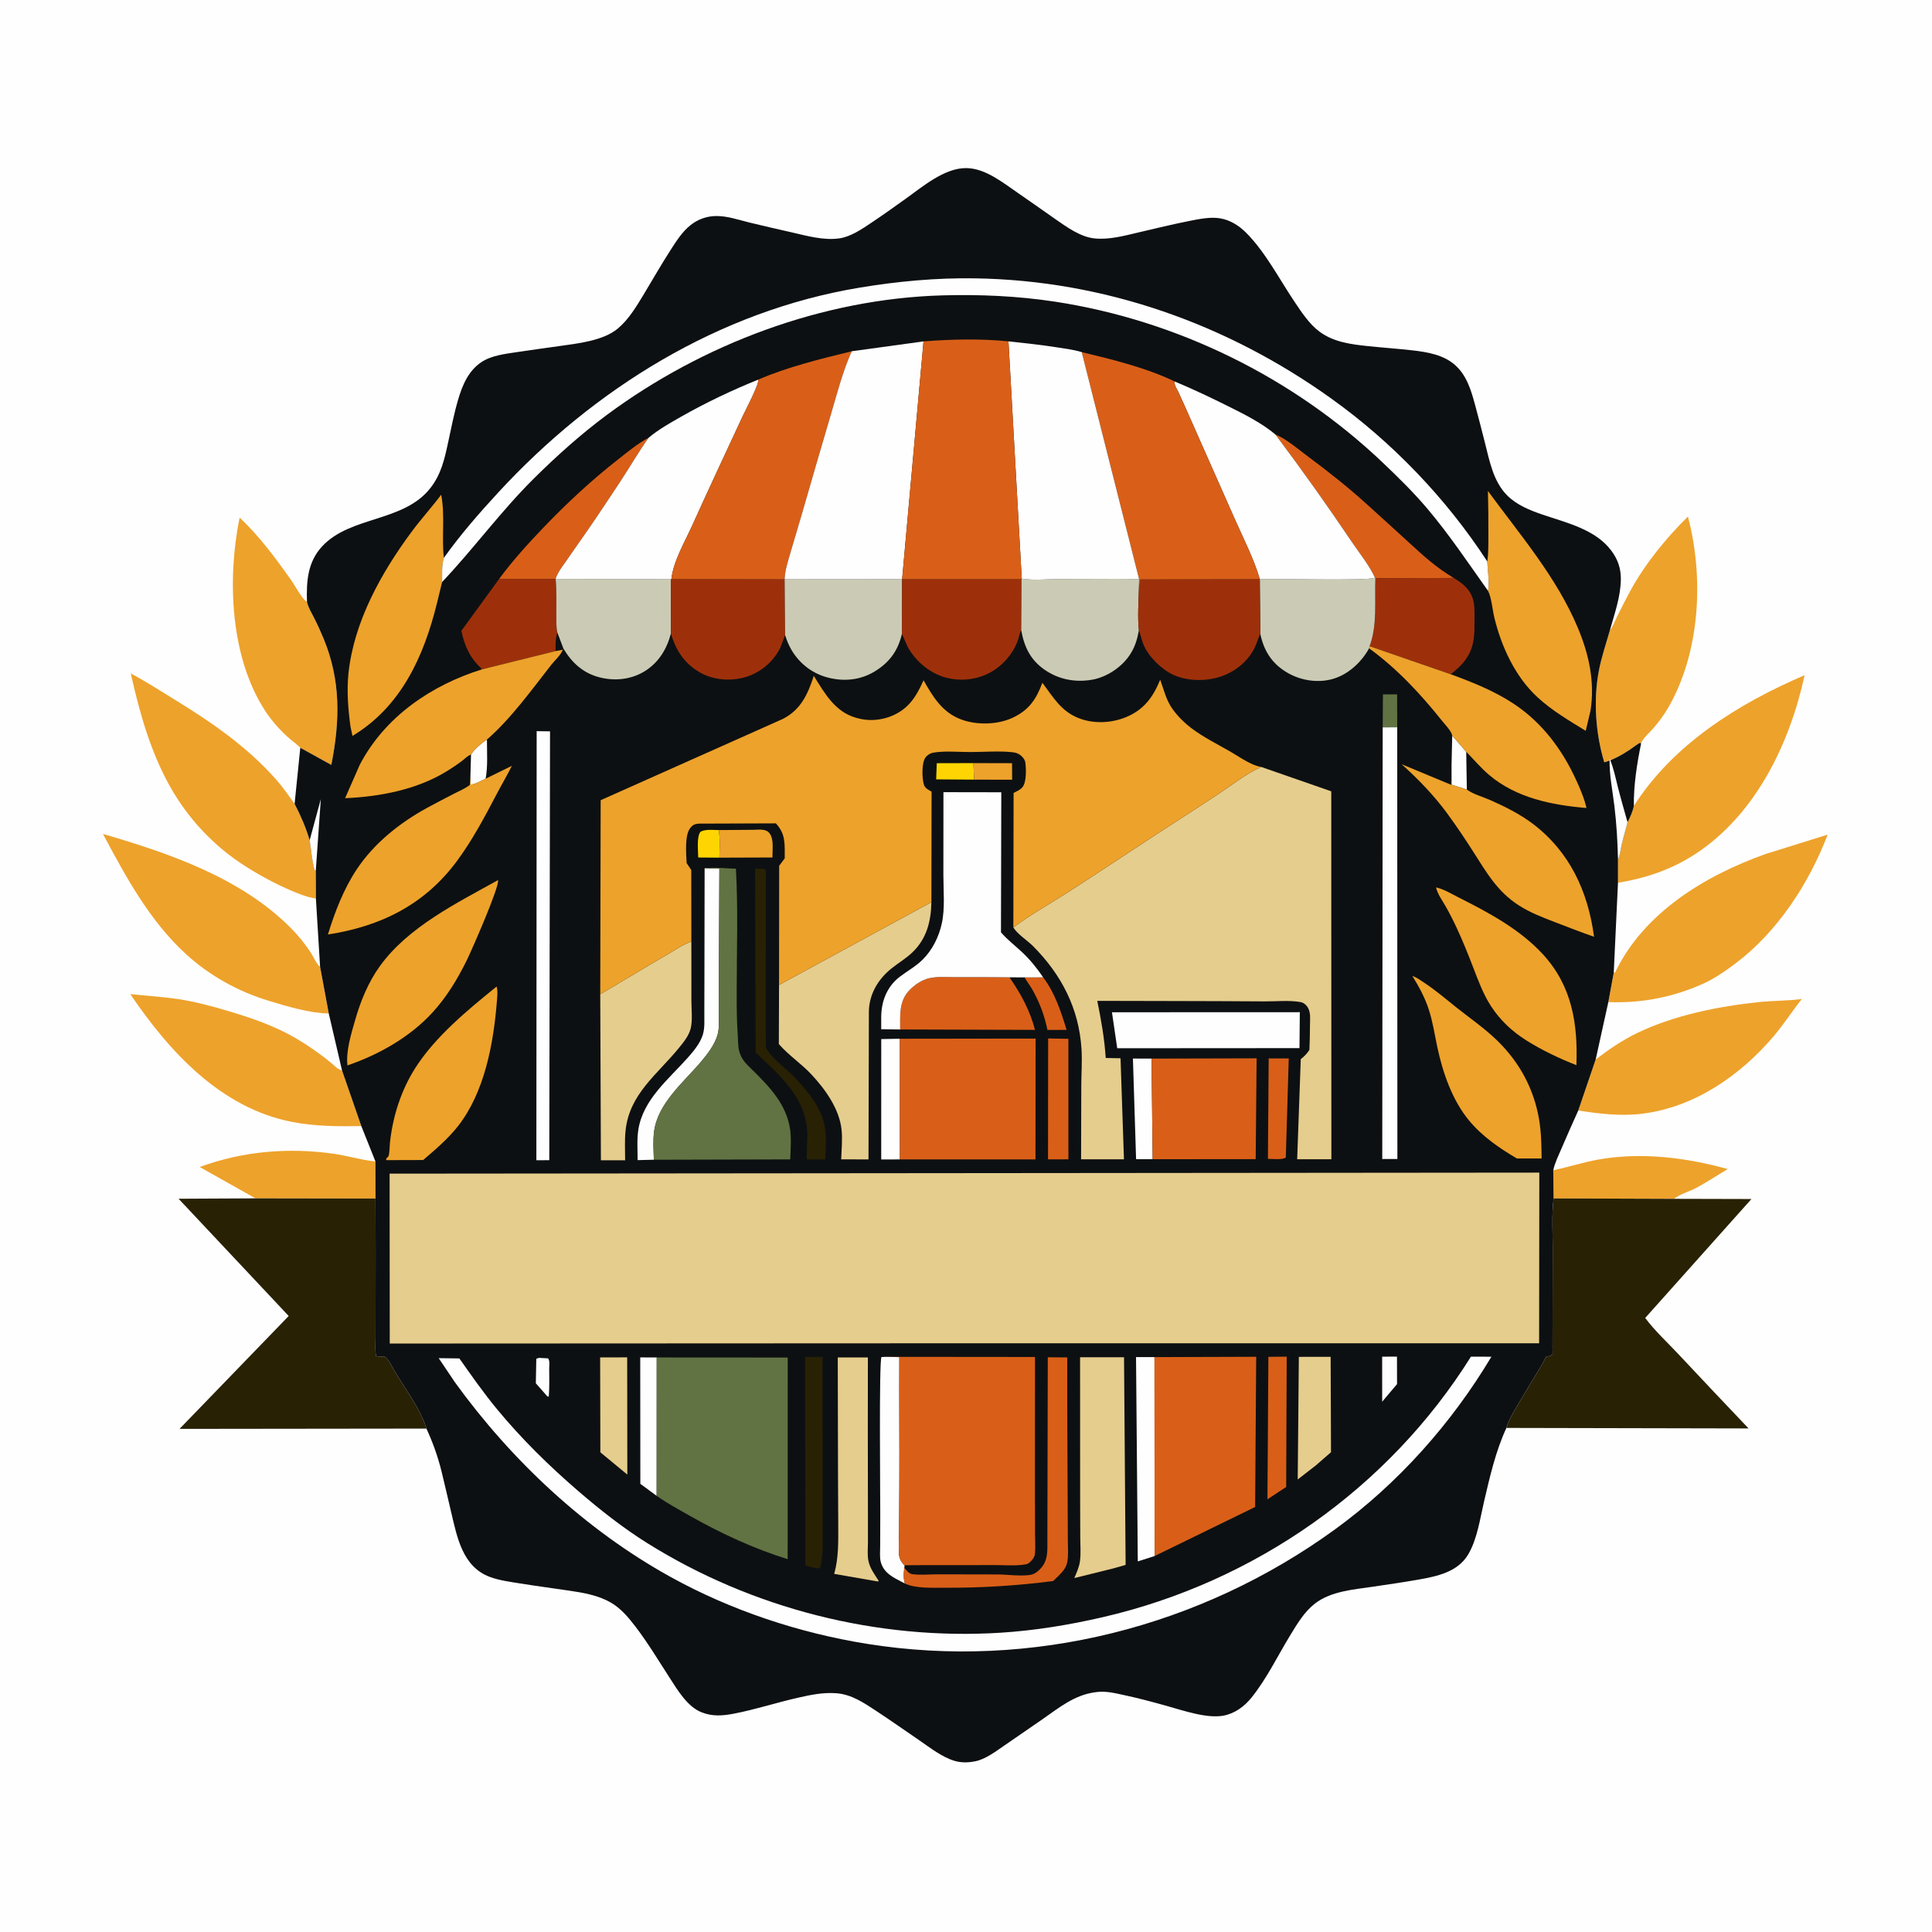 <svg version="1.1" xmlns="http://www.w3.org/2000/svg" style="display: block;" viewBox="0 0 2048 2048" width="1024" height="1024">
<path transform="translate(0,0)" fill="rgb(254,254,254)" d="M 0 0 L 2048 0 L 2048 2048 L 0 2048 L 0 0 z"/>
<path transform="translate(0,0)" fill="rgb(237,162,43)" d="M 1646.52 1240.45 C 1662.55 1237.25 1678.05 1232.07 1694.19 1229.19 C 1739.53 1221.08 1787.45 1227 1831.47 1239.28 C 1820.32 1245.82 1809.4 1253.17 1798.02 1259.26 C 1790.81 1263.11 1780.83 1265.79 1774.55 1270.81 L 1646.89 1270.36 L 1646.52 1240.45 z"/>
<path transform="translate(0,0)" fill="rgb(237,162,43)" d="M 211.722 1237.08 C 257.267 1220.32 305.487 1216.22 353.469 1223 C 367.625 1224.99 381.883 1229.44 395.948 1230.92 L 397.963 1231.11 L 398.047 1270.5 L 270.776 1270.3 L 211.722 1237.08 z"/>
<path transform="translate(0,0)" fill="rgb(237,162,43)" d="M 1691.48 1123.1 C 1705.68 1112.25 1719.82 1102.56 1736 1094.8 C 1775.11 1076.03 1821.61 1066.8 1864.49 1062.25 C 1879.57 1060.65 1895.08 1061.02 1910.05 1058.96 C 1899.68 1071.93 1890.74 1086.04 1879.99 1098.65 C 1844.53 1140.25 1796.22 1173.68 1740.97 1180.57 C 1718.17 1183.42 1695.55 1180.67 1673.03 1177.19 L 1691.48 1123.1 z"/>
<path transform="translate(0,0)" fill="rgb(237,162,43)" d="M 1706.41 668.643 C 1709.73 663.888 1711.56 658.888 1714.1 653.764 C 1718.66 644.557 1723.31 635.338 1728.22 626.313 C 1743.63 598.007 1766.3 570.107 1789.25 547.596 C 1806.41 612.136 1802.3 691.562 1768.35 750.208 C 1763.93 757.842 1758.68 764.788 1753.02 771.534 C 1749.78 775.389 1740.61 783.555 1739.63 788.13 C 1739.18 787.92 1738.79 787.519 1738.3 787.5 C 1737.47 787.469 1729.27 793.657 1727.99 794.5 C 1719.5 800.068 1710.43 805.321 1700.6 808.08 C 1691.41 777.64 1688.9 742.253 1694.88 710.969 C 1697.64 696.552 1702.38 682.722 1706.41 668.643 z"/>
<path transform="translate(0,0)" fill="rgb(237,162,43)" d="M 254.005 548.711 C 275.223 568.548 292.527 592.177 309.212 615.812 C 312.471 620.429 320.785 635.931 325.399 637.85 L 325.593 638.715 C 327.046 644.553 330.328 649.781 333.03 655.111 C 336.633 662.216 339.95 669.557 342.998 676.912 C 361.419 721.361 360.437 764.244 351.215 810.822 L 318.324 792.662 C 314.439 788.576 309.26 785.128 305.047 781.281 C 296.039 773.058 287.875 763.923 281.199 753.698 C 243.942 696.636 240.711 613.61 254.005 548.711 z"/>
<path transform="translate(0,0)" fill="rgb(237,162,43)" d="M 138.097 1053.79 C 154.89 1055.6 171.772 1056.54 188.5 1059.03 C 207.397 1061.84 226.139 1066.99 244.399 1072.48 C 268.444 1079.72 291.952 1087.91 313.729 1100.67 C 322.366 1105.74 330.762 1111.34 338.839 1117.26 C 343.097 1120.38 347.275 1123.58 351.312 1126.98 C 354.781 1129.9 358.056 1133.64 362.562 1134.73 L 383.012 1193.7 C 358.294 1194.09 334.44 1194.04 310.035 1189.36 C 234.282 1174.84 179.573 1114.95 138.097 1053.79 z"/>
<path transform="translate(0,0)" fill="rgb(237,162,43)" d="M 1710.65 1030.99 L 1712.02 1031 C 1742.4 967.377 1807.73 927.961 1872.13 905.095 L 1937.38 884.751 C 1917.5 936.848 1884.03 988.057 1839.04 1021.81 C 1828.55 1029.67 1817.17 1037.48 1805.19 1042.85 C 1773.11 1057.21 1740.02 1063.62 1704.9 1062.27 L 1710.65 1030.99 z"/>
<path transform="translate(0,0)" fill="rgb(237,162,43)" d="M 1731.95 854.304 C 1773.82 788.749 1842.73 745.857 1912.95 715.728 C 1897.14 788.731 1860.63 864.326 1796.05 905.983 C 1771.5 921.822 1743.88 931.204 1715.13 935.73 L 1715.13 910.917 C 1717.57 906.136 1717.8 900.659 1719 895.5 C 1720.86 887.516 1723.3 879.626 1725.29 871.661 C 1728.04 866.238 1730.8 860.283 1731.95 854.304 z"/>
<path transform="translate(0,0)" fill="rgb(237,162,43)" d="M 109.153 884.007 C 179.674 904.594 255.653 930.58 308.418 983.852 C 316.155 991.664 323.053 1000.13 329.116 1009.3 C 332.14 1013.88 334.588 1020.18 338.373 1024.02 L 339.316 1024.84 L 348.513 1074.34 C 328.109 1074 304.449 1066.8 285 1060.93 C 252.969 1051.26 222.735 1034.6 197.914 1012.1 C 159.106 976.925 133.448 929.685 109.153 884.007 z"/>
<path transform="translate(0,0)" fill="rgb(237,162,43)" d="M 138.611 713.891 C 155.108 722.593 170.406 732.589 186.263 742.324 C 225.149 766.194 262.448 792.049 292.85 826.497 C 299.954 834.547 306.036 843.382 312.288 852.091 C 318.871 864.843 324.125 876.916 328.254 890.685 C 329.802 900.861 330.736 912.791 333.517 922.557 L 334.749 922.901 L 334.866 952.456 C 326.057 951.3 317.384 947.738 309.254 944.303 C 292.306 937.141 275.91 928.263 260.375 918.421 C 227.096 897.339 199.59 868.165 180.271 833.789 C 159.363 796.586 147.927 755.237 138.611 713.891 z"/>
<path transform="translate(0,0)" fill="rgb(40,33,4)" d="M 398.047 1270.5 C 398.263 1308.71 398.164 1346.92 398.118 1385.13 C 398.105 1396.11 398.092 1407.09 398.088 1418.07 C 398.085 1424.35 397.597 1431.04 398.5 1437.25 C 401.611 1438.84 405.3 1437.16 407.933 1438.3 C 411.304 1439.76 417.37 1451.93 419.526 1455.5 C 430.316 1473.35 445.388 1493.45 451.726 1513.31 L 452.024 1514.36 L 190.324 1514.67 L 306.035 1395 L 189.292 1270.71 L 270.776 1270.3 L 398.047 1270.5 z"/>
<path transform="translate(0,0)" fill="rgb(40,33,4)" d="M 1646.89 1270.36 L 1774.55 1270.81 L 1856.6 1271.01 L 1744 1397.07 C 1754.18 1410.8 1767.83 1423.31 1779.56 1435.85 C 1804.11 1462.08 1828.77 1488.18 1853.56 1514.2 L 1596.87 1513.66 C 1599.58 1504.06 1605.63 1494.9 1610.64 1486.34 C 1618.54 1472.83 1626.55 1459.49 1634.81 1446.2 C 1636.43 1443.59 1637.24 1440.42 1639.07 1438.09 C 1640.78 1437.84 1642.34 1437.47 1644 1436.96 C 1644.57 1436.31 1645.36 1435.8 1645.7 1435 C 1646.12 1433.99 1645.71 1430.73 1645.71 1429.5 C 1645.73 1423.82 1645.74 1418.13 1645.75 1412.45 C 1645.8 1382.48 1645.87 1352.52 1645.91 1322.55 C 1645.94 1305.93 1644.83 1288.3 1646.72 1271.79 L 1646.89 1270.36 z"/>
<path transform="translate(0,0)" fill="rgb(13,16,18)" d="M 325.399 637.85 C 324.712 616.318 326.101 595.665 341.555 579.085 C 371.722 546.719 427.947 553.669 456.296 517.268 C 467.676 502.655 471.189 486.787 475.027 469 C 478.328 453.699 481.301 438.234 485.756 423.219 C 490.28 407.974 496.644 392.927 510.452 383.774 C 521.085 376.726 535.933 375.067 548.265 373.213 C 563.081 370.986 577.923 368.971 592.756 366.87 C 612.166 364.12 639.146 361.33 654.727 348.419 C 666.36 338.78 674.54 324.996 682.27 312.237 C 691.911 296.326 701.102 280.073 711.21 264.456 C 717.25 255.124 723.335 245.483 732.172 238.513 C 739.848 232.459 749.005 229.171 758.744 228.998 C 770.561 228.789 782.408 232.895 793.765 235.717 C 808.7 239.43 823.724 242.76 838.726 246.192 C 855.081 249.933 873.2 255.158 890.024 252.64 C 902.073 250.836 913.716 242.775 923.655 236.14 C 936.07 227.853 948.232 219.18 960.355 210.474 C 978.08 197.743 1001.18 178.121 1024 178.179 C 1044.21 178.231 1062.71 193.321 1078.78 204.364 C 1092.26 213.628 1105.58 223.111 1118.99 232.464 C 1130.88 240.751 1145.2 251.108 1160 252.704 C 1175.94 254.423 1192.29 249.769 1207.71 246.181 C 1225.21 242.109 1242.69 237.812 1260.31 234.31 C 1270.64 232.257 1283.04 229.638 1293.58 231.473 C 1304.12 233.31 1313.3 239.08 1320.79 246.55 C 1341.04 266.748 1355.98 295.573 1371.87 319.31 C 1379.41 330.577 1387.96 343.705 1399.08 351.825 C 1413.99 362.713 1432.24 365.024 1450.07 366.897 C 1465.86 368.554 1481.68 369.632 1497.46 371.41 C 1512.93 373.154 1530.16 376.145 1542.21 386.759 C 1554.5 397.578 1559.24 412.989 1563.4 428.289 C 1567.08 441.816 1570.56 455.411 1574.01 469 C 1578.94 488.453 1582.84 510.16 1597.5 525 C 1607.65 535.28 1621.72 540.928 1635.14 545.513 C 1660.74 554.257 1691.47 561.105 1708.39 584.155 C 1714.95 593.094 1718.23 602.571 1718.17 613.645 C 1718.07 632.499 1711.37 650.684 1706.41 668.643 C 1702.38 682.722 1697.64 696.552 1694.88 710.969 C 1688.9 742.253 1691.41 777.64 1700.6 808.08 C 1710.43 805.321 1719.5 800.068 1727.99 794.5 C 1729.27 793.657 1737.47 787.469 1738.3 787.5 C 1738.79 787.519 1739.18 787.92 1739.63 788.13 C 1735.3 809.359 1731.62 832.624 1731.95 854.304 C 1730.8 860.283 1728.04 866.238 1725.29 871.661 C 1723.3 879.626 1720.86 887.516 1719 895.5 C 1717.8 900.659 1717.57 906.136 1715.13 910.917 L 1715.13 935.73 L 1710.65 1030.99 L 1704.9 1062.27 L 1691.48 1123.1 L 1673.03 1177.19 C 1666.99 1190.63 1660.93 1204.08 1655.16 1217.64 C 1652.04 1224.98 1648.2 1232.63 1646.52 1240.45 L 1646.89 1270.36 L 1646.72 1271.79 C 1644.83 1288.3 1645.94 1305.93 1645.91 1322.55 C 1645.87 1352.52 1645.8 1382.48 1645.75 1412.45 C 1645.74 1418.13 1645.73 1423.82 1645.71 1429.5 C 1645.71 1430.73 1646.12 1433.99 1645.7 1435 C 1645.36 1435.8 1644.57 1436.31 1644 1436.96 C 1642.34 1437.47 1640.78 1437.84 1639.07 1438.09 C 1637.24 1440.42 1636.43 1443.59 1634.81 1446.2 C 1626.55 1459.49 1618.54 1472.83 1610.64 1486.34 C 1605.63 1494.9 1599.58 1504.06 1596.87 1513.66 C 1585.58 1537.76 1579.11 1566.14 1573.08 1592 C 1568.86 1610.11 1565.92 1631.61 1556.34 1647.78 C 1545.41 1666.24 1523.77 1670.87 1504.25 1674.34 C 1488.05 1677.23 1471.77 1679.54 1455.5 1681.95 C 1434.98 1684.99 1411.06 1686.66 1394.05 1699.72 C 1382.69 1708.45 1375.24 1721.13 1367.87 1733.16 C 1354.48 1755.05 1342.78 1779.49 1326.69 1799.49 C 1319.15 1808.87 1309.05 1816.34 1297.03 1818.64 C 1279.36 1822.02 1253.71 1813.05 1236.54 1808.27 C 1221.76 1804.16 1207.03 1800.19 1192.03 1796.98 C 1182.44 1794.93 1172.66 1792.38 1162.77 1793.62 L 1161 1793.86 C 1138.78 1796.74 1122.55 1810.35 1104.67 1822.74 C 1091.38 1831.94 1078.05 1841.09 1064.74 1850.26 C 1055.93 1856.32 1044.64 1864.87 1033.96 1867 L 1032.5 1867.27 C 1025.8 1868.53 1018.52 1868.58 1011.95 1866.61 C 998.393 1862.57 985.968 1852.64 974.429 1844.74 C 959.227 1834.34 944.142 1823.73 928.759 1813.6 C 915.937 1805.15 902.767 1796.23 886.974 1794.94 C 872.812 1793.78 859.597 1796.56 845.918 1799.65 C 823.116 1804.8 800.729 1812.2 777.805 1816.58 C 765.979 1818.84 755.191 1819.66 743.688 1815.11 C 728.645 1809.15 718.271 1791.57 709.877 1778.57 C 698.235 1760.54 686.976 1741.83 673.974 1724.74 C 666.406 1714.8 658.265 1704.97 647.29 1698.66 C 634.145 1691.1 618.599 1688.41 603.785 1686.21 C 586.321 1683.6 568.822 1681.34 551.387 1678.52 C 540.831 1676.82 529.215 1675.33 519.173 1671.57 C 490.385 1660.79 484.594 1629.77 478.364 1603.44 C 474.938 1588.97 471.664 1574.44 468.108 1560 C 464.207 1544.16 458.862 1529.17 452.024 1514.36 L 451.726 1513.31 C 445.388 1493.45 430.316 1473.35 419.526 1455.5 C 417.37 1451.93 411.304 1439.76 407.933 1438.3 C 405.3 1437.16 401.611 1438.84 398.5 1437.25 C 397.597 1431.04 398.085 1424.35 398.088 1418.07 C 398.092 1407.09 398.105 1396.11 398.118 1385.13 C 398.164 1346.92 398.263 1308.71 398.047 1270.5 L 397.963 1231.11 L 383.012 1193.7 L 362.562 1134.73 L 348.513 1074.34 L 339.316 1024.84 L 334.866 952.456 L 334.749 922.901 L 333.517 922.557 C 330.736 912.791 329.802 900.861 328.254 890.685 C 324.125 876.916 318.871 864.843 312.288 852.091 L 318.324 792.662 L 351.215 810.822 C 360.437 764.244 361.419 721.361 342.998 676.912 C 339.95 669.557 336.633 662.216 333.03 655.111 C 330.328 649.781 327.046 644.553 325.593 638.715 L 325.399 637.85 z"/>
<path transform="translate(0,0)" fill="rgb(254,254,254)" d="M 328.254 890.685 L 340.085 847.098 L 334.749 922.901 L 333.517 922.557 C 330.736 912.791 329.802 900.861 328.254 890.685 z"/>
<path transform="translate(0,0)" fill="rgb(254,254,254)" d="M 571.524 1439.4 L 581 1439.94 C 583.024 1442.63 582.181 1446.83 582.184 1450.19 C 582.192 1460.25 582.558 1470.47 581.723 1480.5 L 580.149 1480.15 L 568.002 1466.36 L 568.5 1440.32 L 571.524 1439.4 z"/>
<path transform="translate(0,0)" fill="rgb(97,115,67)" d="M 1465.98 736.075 L 1481 736.037 L 1481.12 770.976 L 1465.71 771.03 L 1465.98 736.075 z"/>
<path transform="translate(0,0)" fill="rgb(254,254,254)" d="M 1465.15 1438.14 L 1480.85 1438.05 L 1480.92 1467.22 L 1472.21 1477.47 L 1465.17 1485.91 L 1465.15 1438.14 z"/>
<path transform="translate(0,0)" fill="rgb(254,254,254)" d="M 499.302 799.887 C 501.954 794.859 511.323 786.884 516.18 783.999 C 516.136 797.428 517.242 812.278 514.802 825.447 C 510.526 827.129 503.177 832.078 498.817 831.5 L 498.663 822.585 L 499.302 799.887 z"/>
<path transform="translate(0,0)" fill="rgb(254,213,3)" d="M 740.133 908.992 C 740.106 901.89 738.243 887.343 742.5 881.734 C 747.642 878.781 755.959 879.853 761.841 879.916 C 763.578 889.348 762.694 899.587 762.556 909.157 L 740.133 908.992 z"/>
<path transform="translate(0,0)" fill="rgb(254,254,254)" d="M 1706.27 804.078 C 1710.43 813.816 1712.48 824.369 1715.08 834.6 C 1718.23 847.012 1721.81 859.336 1725.29 871.661 C 1723.3 879.626 1720.86 887.516 1719 895.5 C 1717.8 900.659 1717.57 906.136 1715.13 910.917 C 1714.75 892.18 1713.56 873.077 1711.34 854.482 C 1709.37 837.964 1705.7 820.716 1706.27 804.078 z"/>
<path transform="translate(0,0)" fill="rgb(254,213,3)" d="M 993.021 809.022 L 1031.87 808.923 L 1032.63 826.451 L 992.368 826.175 L 993.021 809.022 z"/>
<path transform="translate(0,0)" fill="rgb(237,162,43)" d="M 1031.87 808.923 L 1072.82 809.024 L 1072.91 826.548 L 1032.63 826.451 L 1031.87 808.923 z"/>
<path transform="translate(0,0)" fill="rgb(254,254,254)" d="M 1539.42 779.709 L 1554.25 796.902 L 1554.91 836.937 L 1538.72 831.826 L 1538.68 811.666 L 1539.42 779.709 z"/>
<path transform="translate(0,0)" fill="rgb(217,95,24)" d="M 1105.8 1036.03 C 1118.37 1052.76 1124.54 1071.95 1130.65 1091.72 L 1110.33 1091.79 C 1107.31 1076.68 1102.02 1062.7 1094.48 1049.25 C 1091.92 1044.68 1088.67 1040.61 1086.05 1036.09 L 1105.8 1036.03 z"/>
<path transform="translate(0,0)" fill="rgb(237,162,43)" d="M 761.841 879.916 C 773.884 879.805 785.928 879.7 797.971 879.647 C 803.143 879.624 810.783 878.345 814.688 882.158 C 820.121 887.464 819.034 897.197 818.932 904.265 L 818.84 908.964 L 762.556 909.157 C 762.694 899.587 763.578 889.348 761.841 879.916 z"/>
<path transform="translate(0,0)" fill="rgb(254,254,254)" d="M 1200.95 1122.1 L 1220.67 1122.16 L 1221.88 1228.8 L 1204.3 1228.77 L 1200.95 1122.1 z"/>
<path transform="translate(0,0)" fill="rgb(217,95,24)" d="M 1344.86 1121.95 L 1366.13 1121.97 L 1363.01 1226.95 C 1360.17 1229.72 1348.49 1228.43 1344.05 1228.44 L 1344.86 1121.95 z"/>
<path transform="translate(0,0)" fill="rgb(254,254,254)" d="M 678.676 1438.91 L 696.138 1438.97 L 696.088 1585.65 L 678.791 1572.94 L 678.676 1438.91 z"/>
<path transform="translate(0,0)" fill="rgb(254,254,254)" d="M 934.152 1101.46 L 953.881 1101.1 L 953.913 1229.03 L 934.131 1229.09 L 934.152 1101.46 z"/>
<path transform="translate(0,0)" fill="rgb(217,95,24)" d="M 1344.53 1438.3 L 1363.96 1438.1 L 1363.4 1576.28 L 1355.45 1581.47 L 1343.55 1589.35 L 1344.53 1438.3 z"/>
<path transform="translate(0,0)" fill="rgb(217,95,24)" d="M 1111.07 1100.8 L 1132.55 1101.2 L 1132.56 1228.92 L 1110.94 1228.99 L 1111.07 1100.8 z"/>
<path transform="translate(0,0)" fill="rgb(229,205,141)" d="M 636.181 1438.9 L 664.839 1438.86 L 664.99 1563.13 L 636.407 1539.52 L 636.181 1438.9 z"/>
<path transform="translate(0,0)" fill="rgb(40,33,4)" d="M 800.428 920.839 C 804.107 920.811 807.712 920.609 811.307 921.5 C 812.496 926.413 811.801 932.401 811.805 937.503 C 811.814 948.617 811.827 959.73 811.83 970.843 C 811.842 1017.47 811.151 1064.17 811.952 1110.79 C 819.097 1123.42 833.541 1132.49 843.392 1143.15 C 857.204 1158.11 871.634 1175.3 874.617 1196.13 C 876.131 1206.71 875.264 1218.39 874.799 1229.06 L 855.025 1229.03 L 855.858 1203 C 855.19 1163.53 827.039 1140.59 800.983 1115.57 L 800.428 920.839 z"/>
<path transform="translate(0,0)" fill="rgb(254,254,254)" d="M 1204.24 1438.56 L 1223.8 1438.6 L 1223.94 1649.46 L 1206.11 1655.15 L 1204.24 1438.56 z"/>
<path transform="translate(0,0)" fill="rgb(40,33,4)" d="M 853.4 1438.41 L 871.929 1438.42 C 871.977 1483.67 872.006 1528.92 872.038 1574.16 C 872.049 1590.54 872.061 1606.91 872.034 1623.29 C 872.012 1636.33 872.91 1649.21 869.286 1661.88 C 865.694 1663.81 857.833 1660.26 853.772 1659.36 L 853.4 1438.41 z"/>
<path transform="translate(0,0)" fill="rgb(229,205,141)" d="M 1376.83 1438.33 L 1410.53 1438.27 L 1410.91 1539.44 L 1394.55 1553.63 L 1375.64 1568.27 L 1376.83 1438.33 z"/>
<path transform="translate(0,0)" fill="rgb(254,254,254)" d="M 939.514 1438.31 L 953.317 1438.61 C 953.069 1483.92 953.563 1529.22 953.335 1574.53 C 953.254 1590.51 953.148 1606.5 953.051 1622.49 C 953 1630.83 952.35 1639.66 953.004 1647.94 C 953.324 1652 955.284 1655.69 958.097 1658.58 L 958.894 1659.24 L 958.632 1661.86 C 957.869 1667.72 957.527 1672.84 959.184 1678.56 L 956.65 1677.25 C 946.889 1672.17 936.828 1667.5 933.679 1655.86 C 932.345 1650.93 933.005 1644.45 933.016 1639.35 C 933.04 1627.71 933.101 1616.08 933.124 1604.44 C 933.16 1586.71 931.7 1442.81 934.404 1438.5 L 939.514 1438.31 z"/>
<path transform="translate(0,0)" fill="rgb(254,254,254)" d="M 746.926 920.396 L 762.547 920.877 C 762.378 958.081 762.156 995.286 762.047 1032.49 C 762.007 1046.23 762.019 1059.96 761.957 1073.7 C 761.923 1081.31 762.729 1090.19 760.489 1097.5 C 757.38 1107.64 750.22 1117.07 743.468 1125.08 C 724.999 1147 697.186 1169.49 693.343 1199.58 C 692.114 1209.2 692.832 1219.66 693.116 1229.37 L 675.941 1229.78 C 675.91 1219.23 675.05 1207.79 676.693 1197.37 C 681.692 1165.66 708.46 1144.29 728.675 1121.66 C 735.009 1114.57 742.142 1106.07 745.016 1096.86 C 747.25 1089.7 746.571 1081.2 746.617 1073.74 C 746.694 1061.31 746.692 1048.88 746.718 1036.45 C 746.8 997.766 746.865 959.081 746.926 920.396 z"/>
<path transform="translate(0,0)" fill="rgb(217,95,24)" d="M 529.1 613.69 C 543.193 594.529 559.701 576.305 576.164 559.15 C 601.202 533.059 626.838 509.226 655.284 486.919 C 665.289 479.074 676.288 469.905 687.604 464.002 C 676.425 479.639 666.831 496.535 656.154 512.557 C 645.327 528.805 634.594 545.164 623.5 561.229 C 615.857 572.297 608.012 583.222 600.421 594.328 C 596.316 600.333 591.09 606.657 588.985 613.683 L 529.1 613.69 z"/>
<path transform="translate(0,0)" fill="rgb(254,254,254)" d="M 568.885 775.066 L 583.05 775.25 L 582.253 1229.83 L 568.571 1229.92 L 568.885 775.066 z"/>
<path transform="translate(0,0)" fill="rgb(217,95,24)" d="M 1351.96 460.574 C 1363.55 465.218 1375.39 475.647 1385.45 483.104 C 1407.83 499.688 1429.63 516.966 1450.25 535.71 C 1464.56 548.727 1478.95 561.702 1493.2 574.786 C 1508.89 589.19 1522.56 601.747 1541.04 612.667 L 1457.97 613.017 L 1457.47 612.298 C 1451.43 599.005 1440.83 586.08 1432.66 573.943 C 1406.74 535.472 1379.82 497.666 1351.96 460.574 z"/>
<path transform="translate(0,0)" fill="rgb(217,95,24)" d="M 1110.69 1438.78 L 1131.35 1438.93 C 1131.18 1489.99 1131.52 1541.05 1131.77 1592.1 C 1131.83 1605.86 1131.9 1619.62 1131.95 1633.38 C 1131.98 1640.75 1132.76 1649.1 1131.24 1656.34 C 1129.97 1662.36 1125.96 1666.6 1121.76 1670.78 L 1116.36 1675.96 C 1078.01 1680.95 1039.98 1683.26 1001.33 1683.07 C 988.936 1683.01 970.384 1684.04 959.184 1678.56 C 957.527 1672.84 957.869 1667.72 958.632 1661.86 C 960.966 1664.61 963.229 1668.06 967 1668.64 C 975.133 1669.89 985.227 1668.83 993.556 1668.85 C 1014.7 1668.88 1035.85 1668.86 1057 1668.97 C 1067.98 1669.03 1080.91 1671.02 1091.59 1669.55 C 1095.32 1669.04 1098.11 1667.42 1100.86 1664.92 C 1108.34 1658.16 1109.97 1651.35 1110.24 1641.71 L 1110.69 1438.78 z"/>
<path transform="translate(0,0)" fill="rgb(217,95,24)" d="M 954.212 1091.28 C 954.282 1075.93 952.709 1060.84 964.543 1049.11 C 969.863 1043.84 976.976 1038.91 984.333 1037.09 C 993.467 1034.83 1004.57 1035.86 1013.97 1035.82 C 1032.67 1035.73 1051.36 1035.77 1070.06 1036 C 1082.22 1053.57 1091.73 1070.98 1097.15 1091.71 L 954.212 1091.28 z"/>
<path transform="translate(0,0)" fill="rgb(254,254,254)" d="M 1465.71 771.03 L 1481.12 770.976 L 1481.28 1228.58 L 1465.25 1228.61 L 1465.71 771.03 z"/>
<path transform="translate(0,0)" fill="rgb(157,48,11)" d="M 529.1 613.69 L 588.985 613.683 C 590.182 626.2 589.582 639.149 589.696 651.734 C 589.751 657.796 589.454 664.627 590.833 670.53 C 588.727 677.06 588.908 683.391 588.901 690.175 L 511.111 709.478 C 498.158 697.394 492.842 685.839 489.037 668.746 L 529.1 613.69 z"/>
<path transform="translate(0,0)" fill="rgb(254,254,254)" d="M 1178.72 1073.04 L 1377.87 1072.96 L 1377.5 1111.05 L 1184.31 1111.18 L 1178.72 1073.04 z"/>
<path transform="translate(0,0)" fill="rgb(229,205,141)" d="M 888.063 1438.98 L 919.991 1438.95 C 919.819 1490.52 919.969 1542.1 920.026 1593.67 C 920.042 1607.28 920.078 1620.89 920.068 1634.5 C 920.063 1640.89 919.288 1648.16 920.527 1654.39 C 922.179 1662.71 927.207 1669 931.57 1675.98 L 930.46 1676.42 L 884.288 1668.38 C 888.992 1651.49 888.644 1634.32 888.573 1616.97 C 888.502 1599.93 888.379 1582.88 888.334 1565.84 C 888.223 1523.55 888.147 1481.26 888.063 1438.98 z"/>
<path transform="translate(0,0)" fill="rgb(157,48,11)" d="M 1541.04 612.667 C 1550.36 618.202 1558.65 624.881 1561.55 635.79 C 1563.41 642.783 1563.03 650.026 1563.02 657.2 C 1563 671.203 1563.34 682.96 1556.02 695.5 C 1551.43 703.37 1544.87 709.112 1537.84 714.748 L 1451.81 685.023 C 1460.2 662.973 1457.08 636.41 1457.97 613.017 L 1541.04 612.667 z"/>
<path transform="translate(0,0)" fill="rgb(237,162,43)" d="M 526.448 1045.76 C 527.85 1050.4 527.104 1056.52 526.726 1061.34 C 523.213 1106.02 513.684 1158.09 485.202 1194.11 C 474.671 1207.43 461.424 1218.69 448.569 1229.68 L 409.501 1229.79 C 409.005 1227.22 410.499 1227.77 411.655 1225.83 C 412.994 1223.59 413.009 1214.59 413.334 1211.53 C 416.318 1183.42 425.188 1155.63 440.452 1131.77 C 461.699 1098.56 495.927 1070.46 526.448 1045.76 z"/>
<path transform="translate(0,0)" fill="rgb(229,205,141)" d="M 1144.93 1438.71 L 1191.52 1438.72 L 1193.2 1658.87 L 1179.76 1662.68 L 1138.8 1672.82 C 1141.33 1666.94 1144.1 1660.91 1144.88 1654.5 C 1145.84 1646.56 1145.17 1637.97 1145.13 1629.97 C 1145.06 1615.9 1145 1601.84 1144.99 1587.77 C 1144.95 1538.08 1144.94 1488.39 1144.93 1438.71 z"/>
<path transform="translate(0,0)" fill="rgb(237,162,43)" d="M 1497.18 1034.57 C 1501.64 1035.96 1506.11 1039.33 1510 1041.9 C 1522.15 1049.92 1533.24 1059.57 1544.66 1068.58 C 1559.07 1079.94 1574.56 1090.71 1587.67 1103.58 C 1610.86 1126.35 1626.04 1154.41 1631.48 1186.59 C 1633.82 1200.41 1634.05 1214.08 1634.17 1228.05 L 1607.99 1228.05 C 1589.24 1217.01 1571.22 1204.64 1557.22 1187.73 C 1539.43 1166.25 1529.38 1137.04 1523.64 1110.1 C 1520.78 1096.73 1518.83 1083.16 1514.58 1070.12 C 1510.41 1057.35 1504.2 1045.98 1497.18 1034.57 z"/>
<path transform="translate(0,0)" fill="rgb(203,203,181)" d="M 588.985 613.683 L 711.096 614.033 L 711.21 671.527 C 706.737 688.48 697.852 702.951 682.468 712.085 C 668.241 720.532 651.148 722.066 635.288 717.945 C 617.949 713.439 606.279 702.525 597.296 687.624 L 590.833 670.53 C 589.454 664.627 589.751 657.796 589.696 651.734 C 589.582 639.149 590.182 626.2 588.985 613.683 z"/>
<path transform="translate(0,0)" fill="rgb(157,48,11)" d="M 711.096 614.033 L 711.697 613.855 L 831.727 614.068 L 832.277 673.233 L 827.001 687 C 819.614 701.637 806.166 712.904 790.5 717.652 C 774.944 722.368 756.442 721.037 742.256 712.984 C 725.597 703.527 716.501 689.536 711.21 671.527 L 711.096 614.033 z"/>
<path transform="translate(0,0)" fill="rgb(237,162,43)" d="M 1522.28 940.697 C 1530.36 942.387 1538.81 947.614 1546.22 951.345 C 1578.04 967.364 1611.06 985.01 1635.46 1011.5 C 1666.4 1045.09 1672.68 1085.14 1671.06 1129.14 C 1653 1122.04 1634.38 1113.21 1617.98 1102.87 C 1602.99 1093.43 1590.2 1081.49 1580.53 1066.58 C 1572.3 1053.91 1567.2 1039.92 1561.8 1025.91 C 1556.21 1011.44 1550.47 997.057 1543.88 983 C 1540.23 975.194 1536.3 967.469 1532 960 C 1528.42 953.804 1523.88 947.739 1522.28 940.697 z"/>
<path transform="translate(0,0)" fill="rgb(203,203,181)" d="M 1457.47 612.298 L 1457.97 613.017 C 1457.08 636.41 1460.2 662.973 1451.81 685.023 L 1451.27 687.219 L 1449.89 689.723 C 1441.23 703.979 1427.29 716.201 1410.89 720.222 C 1394.52 724.235 1376.64 720.737 1362.5 711.79 C 1347.54 702.328 1339.54 689.007 1335.97 671.902 L 1335.43 613.943 C 1347.7 613.049 1452.46 616.082 1457.47 612.298 z"/>
<path transform="translate(0,0)" fill="rgb(203,203,181)" d="M 831.727 614.068 L 956.292 613.957 L 956.073 671.836 C 952.052 689.611 942.943 702.063 927.5 711.574 C 912.535 720.792 895.455 722.611 878.515 718.493 C 861.711 714.408 847.601 703.718 838.92 688.782 C 836.047 683.839 833.928 678.708 832.277 673.233 L 831.727 614.068 z"/>
<path transform="translate(0,0)" fill="rgb(217,95,24)" d="M 1220.67 1122.16 L 1332.08 1121.88 L 1331.07 1228.74 L 1221.88 1228.8 L 1220.67 1122.16 z"/>
<path transform="translate(0,0)" fill="rgb(157,48,11)" d="M 956.292 613.957 L 1082.89 613.967 L 1082.54 667.976 L 1081.87 669.331 C 1081.06 671.034 1080.68 672.704 1080.23 674.525 C 1076.51 689.624 1064.91 703.88 1051.61 711.765 C 1036.87 720.498 1018.87 722.701 1002.32 718.19 C 985.434 713.589 970.432 700.778 962.06 685.5 L 956.073 671.836 L 956.292 613.957 z"/>
<path transform="translate(0,0)" fill="rgb(203,203,181)" d="M 1207.47 613.761 L 1207.37 621.783 C 1207.11 636.717 1205.67 653.102 1207.26 667.893 C 1205.58 678.049 1202.85 686.746 1196.91 695.274 C 1188.26 707.685 1173.05 717.736 1158.1 720.446 C 1140.09 723.709 1122.04 720.318 1106.99 709.718 C 1092.09 699.228 1085.62 685.409 1082.54 667.976 L 1082.89 613.967 L 1083.1 613.334 C 1095.12 615.446 1109.87 613.882 1122.18 613.839 C 1150.6 613.738 1179.05 613.382 1207.47 613.761 z"/>
<path transform="translate(0,0)" fill="rgb(237,162,43)" d="M 1689.77 993.044 C 1675.9 988.203 1662.2 982.875 1648.5 977.59 C 1635.39 972.533 1622 967.448 1610.13 959.823 C 1587.22 945.108 1576.03 925.259 1561.8 903 C 1552.92 889.114 1543.63 875.219 1533.86 861.945 C 1519.84 842.895 1503.37 825.888 1485.8 810.109 L 1538.32 831.961 L 1538.68 811.666 L 1538.72 831.826 L 1554.91 836.937 C 1561.43 841.879 1571.86 844.632 1579.5 848.022 C 1594.99 854.89 1611.14 862.876 1624.69 873.138 C 1664.07 902.953 1683.41 945.176 1689.77 993.044 z"/>
<path transform="translate(0,0)" fill="rgb(157,48,11)" d="M 1335.43 613.943 L 1335.97 671.902 C 1333.83 675.998 1332.77 680.308 1330.94 684.5 C 1324.56 699.115 1311.95 710.139 1297.33 715.971 C 1280.95 722.501 1259.67 722.671 1243.55 715.242 C 1231.39 709.634 1217.89 696.421 1212.48 684.064 C 1210.22 678.899 1209.11 673.227 1207.26 667.893 C 1205.67 653.102 1207.11 636.717 1207.37 621.783 C 1208.35 619.994 1208.31 616.268 1208.5 614.2 L 1335.43 613.943 z"/>
<path transform="translate(0,0)" fill="rgb(237,162,43)" d="M 527.955 932.943 C 529.497 940.434 499.403 1008.6 494.795 1017.95 C 484.923 1037.98 473.549 1056.82 458.4 1073.35 C 434.621 1099.3 401.489 1118.09 368.326 1129.35 C 366.456 1114.38 372.446 1095.36 376.564 1080.99 C 382.288 1061.02 390.494 1041.05 402.691 1024.12 C 432.523 982.701 484.162 957.266 527.955 932.943 z"/>
<path transform="translate(0,0)" fill="rgb(237,162,43)" d="M 514.802 825.447 L 542.612 811.812 C 537.585 821.903 531.781 831.684 526.537 841.681 C 513.732 866.095 500.843 890.441 484.414 912.678 C 450.295 958.859 403.691 982.006 347.619 990.587 C 354.911 966.777 364.332 942.316 378.175 921.5 C 396.509 893.93 423.555 872.38 452.355 856.562 C 462.134 851.191 472.09 846.09 482 840.966 C 487.34 838.205 493.395 835.821 498.044 832 L 498.663 822.585 L 498.817 831.5 C 503.177 832.078 510.526 827.129 514.802 825.447 z"/>
<path transform="translate(0,0)" fill="rgb(237,162,43)" d="M 1451.81 685.023 L 1537.84 714.748 C 1560.9 723.214 1584.17 732.491 1604.73 746.119 C 1634.78 766.039 1655.99 794.531 1670.86 827 C 1675.18 836.426 1679.41 846.363 1681.74 856.492 C 1645.15 853.505 1607.18 845.833 1578.48 821.442 C 1569.62 813.915 1562.34 805.147 1554.25 796.902 L 1539.42 779.709 C 1538.44 774.732 1531.91 768.202 1528.61 764.074 C 1505.86 735.569 1480.87 708.73 1451.27 687.219 L 1451.81 685.023 z"/>
<path transform="translate(0,0)" fill="rgb(237,162,43)" d="M 467.665 524.421 C 471.987 546.452 467.955 569.268 470.532 591.342 C 467.93 599.073 468.804 608.81 468.678 616.959 L 463.208 639.368 C 449.284 695.853 425.214 749.012 373.626 780.142 L 371.533 770.192 C 368.987 751.852 367.473 732.147 369.408 713.656 C 375.116 659.099 404.307 606.838 436.477 563.5 C 446.424 550.099 457.656 537.778 467.665 524.421 z"/>
<path transform="translate(0,0)" fill="rgb(229,205,141)" d="M 636.281 1053.96 C 659.553 1040.36 682.485 1026.19 705.848 1012.74 C 714.235 1007.91 723.775 1001.18 732.868 998.051 C 732.914 1019.07 732.948 1040.09 732.922 1061.11 C 732.911 1069.98 734.314 1081.94 732.103 1090.43 C 730.078 1098.2 724.473 1104.96 719.485 1111.08 C 696.838 1138.87 667.191 1159.64 663.122 1198.42 C 662.049 1208.66 662.664 1219.62 662.659 1229.94 L 636.99 1229.96 L 636.281 1053.96 z"/>
<path transform="translate(0,0)" fill="rgb(237,162,43)" d="M 1577.25 520.432 C 1611.34 566.993 1650.15 611.882 1672.62 665.616 C 1684.42 693.81 1690.76 722.807 1686.01 753.403 L 1680.94 774.715 C 1663.31 763.894 1645.14 753.256 1629.85 739.175 C 1606.19 717.4 1591.46 685.383 1584.03 654.5 C 1582.03 646.208 1581.17 633.915 1577.43 626.434 C 1579.01 617.061 1577.01 604.819 1576.58 595.176 C 1577.97 585.841 1577.69 576.305 1577.75 566.888 C 1577.84 551.406 1577.68 535.909 1577.25 520.432 z"/>
<path transform="translate(0,0)" fill="rgb(237,162,43)" d="M 588.901 690.175 L 596.664 688.714 C 594.206 694.747 588.471 699.54 584.44 704.663 C 563.3 731.528 542.015 761.427 516.18 783.999 C 511.323 786.884 501.954 794.859 499.302 799.887 C 495.955 800.899 492.986 804.119 490.188 806.256 C 484.861 810.326 479.255 814.094 473.541 817.596 C 441.733 837.092 402.724 844.507 365.816 846.131 L 381.396 810.654 C 407.955 759.791 457.107 726.304 511.111 709.478 L 588.901 690.175 z"/>
<path transform="translate(0,0)" fill="rgb(254,254,254)" d="M 1000.09 839.734 L 1061.41 839.842 L 1061.07 988.315 C 1067.98 996.302 1076.15 1002.47 1083.79 1009.66 C 1092.09 1017.48 1099.44 1026.6 1105.8 1036.03 L 1086.05 1036.09 L 1070.06 1036 C 1051.36 1035.77 1032.67 1035.73 1013.97 1035.82 C 1004.57 1035.86 993.467 1034.83 984.333 1037.09 C 976.976 1038.91 969.863 1043.84 964.543 1049.11 C 952.709 1060.84 954.282 1075.93 954.212 1091.28 L 934.126 1091.05 L 934.128 1077.38 C 934.369 1060.93 940.463 1045.53 953.88 1035.34 C 961.866 1029.27 970.893 1024.36 978.039 1017.25 C 988.399 1006.95 995.21 993.172 998.335 979 C 1001.92 962.743 999.996 943.779 1000.02 927.08 C 1000.07 897.964 1000.08 868.849 1000.09 839.734 z"/>
<path transform="translate(0,0)" fill="rgb(97,115,67)" d="M 746.926 920.396 C 757.748 919.026 769.19 920.674 780.09 920.839 C 782.526 963.922 780.917 1007.79 780.943 1050.95 C 780.952 1066.06 780.856 1080.93 781.994 1096 C 782.444 1101.96 782.101 1108.47 783.585 1114.28 C 785.885 1123.29 791.335 1128.07 797.692 1134.31 C 815.933 1152.24 833.865 1170.95 837.574 1197.4 C 838.98 1207.43 837.999 1218.84 837.692 1229 L 693.116 1229.37 C 692.832 1219.66 692.114 1209.2 693.343 1199.58 C 697.186 1169.49 724.999 1147 743.468 1125.08 C 750.22 1117.07 757.38 1107.64 760.489 1097.5 C 762.729 1090.19 761.923 1081.31 761.957 1073.7 C 762.019 1059.96 762.007 1046.23 762.047 1032.49 C 762.156 995.286 762.378 958.081 762.547 920.877 L 746.926 920.396 z"/>
<path transform="translate(0,0)" fill="rgb(229,205,141)" d="M 825.816 1044.1 L 987.325 956.305 C 986.888 976.779 982.38 995.006 967.142 1009.58 C 960.457 1015.97 952.335 1020.73 945.122 1026.5 C 930.936 1037.84 921.464 1053.53 921.05 1072 L 920.647 1229.01 L 891.7 1228.97 C 892.063 1218.58 893.215 1207.4 892.055 1197.08 C 889.605 1175.29 874.622 1154.38 860.043 1138.86 C 849.258 1127.38 835.916 1118.59 825.587 1106.74 L 825.816 1044.1 z"/>
<path transform="translate(0,0)" fill="rgb(217,95,24)" d="M 953.881 1101.1 L 1097.8 1100.92 L 1097.64 1229.01 L 953.913 1229.03 L 953.881 1101.1 z"/>
<path transform="translate(0,0)" fill="rgb(254,254,254)" d="M 1245.19 404.35 C 1264.94 412.613 1284.16 421.758 1303.31 431.308 C 1319.77 439.513 1337.91 448.691 1351.96 460.574 C 1379.82 497.666 1406.74 535.472 1432.66 573.943 C 1440.83 586.08 1451.43 599.005 1457.47 612.298 C 1452.46 616.082 1347.7 613.049 1335.43 613.943 C 1329.22 592.504 1318.28 571.461 1309.26 550.986 C 1293.66 515.611 1278.02 480.255 1262.3 444.937 C 1257.96 435.178 1253.7 425.369 1249.18 415.69 C 1247.72 412.548 1244.24 407.6 1245.19 404.35 z"/>
<path transform="translate(0,0)" fill="rgb(254,254,254)" d="M 803.838 402.387 C 804.761 407.523 790.554 434.171 787.301 441.161 C 769.212 480.017 751.082 518.863 733.392 557.902 C 725.731 574.81 713.707 595.154 711.697 613.855 L 711.096 614.033 L 588.985 613.683 C 591.09 606.657 596.316 600.333 600.421 594.328 C 608.012 583.222 615.857 572.297 623.5 561.229 C 634.594 545.164 645.327 528.805 656.154 512.557 C 666.831 496.535 676.425 479.639 687.604 464.002 C 697.807 455.393 710.392 448.316 721.98 441.73 C 747.978 426.953 776.068 413.564 803.838 402.387 z"/>
<path transform="translate(0,0)" fill="rgb(217,95,24)" d="M 1223.8 1438.6 L 1331.62 1438.25 L 1330.48 1597.47 L 1223.94 1649.46 L 1223.8 1438.6 z"/>
<path transform="translate(0,0)" fill="rgb(254,254,254)" d="M 470.532 591.342 C 488.102 566.709 507.976 543.919 528.487 521.7 C 629.829 411.916 762.053 329.745 911 304.946 C 951.638 298.18 992.746 294.391 1033.96 295.058 C 1170.76 297.272 1300.54 343.173 1411.46 422.641 C 1475.99 468.875 1533.3 528.579 1576.58 595.176 C 1577.01 604.819 1579.01 617.061 1577.43 626.434 C 1556.55 596.992 1536.41 566.886 1513.11 539.287 C 1498.52 522.005 1482.27 506.094 1465.9 490.511 C 1371 400.167 1247.67 339.478 1118.19 319.755 C 1078.75 313.748 1038.5 311.972 998.647 313.117 C 872.046 316.754 744.788 364.616 643.433 439.714 C 616.144 459.934 590.18 483.189 566.073 507.084 C 531.12 541.728 502.324 581.337 468.678 616.959 C 468.804 608.81 467.93 599.073 470.532 591.342 z"/>
<path transform="translate(0,0)" fill="rgb(217,95,24)" d="M 803.838 402.387 C 834.979 388.88 870.018 380.429 902.9 372.34 C 893.281 393.6 887.486 416.686 880.863 439 C 870.689 473.281 860.745 507.636 850.856 542 C 846.645 556.635 842.114 571.178 837.897 585.811 C 835.333 594.709 832.015 604.77 831.727 614.068 L 711.697 613.855 C 713.707 595.154 725.731 574.81 733.392 557.902 C 751.082 518.863 769.212 480.017 787.301 441.161 C 790.554 434.171 804.761 407.523 803.838 402.387 z"/>
<path transform="translate(0,0)" fill="rgb(254,254,254)" d="M 1559.26 1438.11 L 1580.94 1438.18 C 1538.73 1508.87 1481.96 1572.67 1415.26 1621.13 C 1272.66 1724.73 1093.6 1770.5 919.02 1742.53 C 847.001 1730.98 774.992 1707.08 711.105 1671.78 C 620.991 1621.99 542.404 1548.46 482.266 1465.32 L 465.041 1439.71 L 486.95 1440 C 499.853 1458.33 512.74 1476.7 527.022 1493.98 C 552.826 1525.22 582.1 1553.99 612.761 1580.39 C 635.765 1600.2 660.288 1619.6 686.044 1635.72 C 796.998 1705.15 929.911 1738.96 1060.66 1730.75 C 1097.15 1728.46 1133.63 1722.45 1169.22 1714.22 C 1329.73 1677.12 1471.82 1577.87 1559.26 1438.11 z"/>
<path transform="translate(0,0)" fill="rgb(217,95,24)" d="M 1146.7 373.261 C 1179.18 381.117 1215.04 389.841 1245.19 404.35 C 1244.24 407.6 1247.72 412.548 1249.18 415.69 C 1253.7 425.369 1257.96 435.178 1262.3 444.937 C 1278.02 480.255 1293.66 515.611 1309.26 550.986 C 1318.28 571.461 1329.22 592.504 1335.43 613.943 L 1208.5 614.2 C 1208.31 616.268 1208.35 619.994 1207.37 621.783 L 1207.47 613.761 L 1146.7 373.261 z"/>
<path transform="translate(0,0)" fill="rgb(254,254,254)" d="M 1069.02 361.852 C 1086.37 363.696 1103.67 365.579 1120.92 368.272 C 1129.48 369.608 1138.42 370.729 1146.7 373.261 L 1207.47 613.761 C 1179.05 613.382 1150.6 613.738 1122.18 613.839 C 1109.87 613.882 1095.12 615.446 1083.1 613.334 L 1069.02 361.852 z"/>
<path transform="translate(0,0)" fill="rgb(254,254,254)" d="M 902.9 372.34 L 978.957 361.887 L 956.292 613.957 L 831.727 614.068 C 832.015 604.77 835.333 594.709 837.897 585.811 C 842.114 571.178 846.645 556.635 850.856 542 C 860.745 507.636 870.689 473.281 880.863 439 C 887.486 416.686 893.281 393.6 902.9 372.34 z"/>
<path transform="translate(0,0)" fill="rgb(97,115,67)" d="M 696.138 1438.97 L 835.011 1439.06 L 834.966 1652.79 C 799.361 1641.72 764.648 1625.68 732.22 1607.36 C 720.18 1600.56 707.389 1593.62 696.088 1585.65 L 696.138 1438.97 z"/>
<path transform="translate(0,0)" fill="rgb(217,95,24)" d="M 978.957 361.887 C 1008.25 359.609 1039.76 358.846 1069.02 361.852 L 1083.1 613.334 L 1082.89 613.967 L 956.292 613.957 L 978.957 361.887 z"/>
<path transform="translate(0,0)" fill="rgb(217,95,24)" d="M 939.514 1438.31 L 1097.13 1438.46 C 1097.13 1486.99 1097.1 1535.51 1097.09 1584.04 C 1097.09 1597.93 1097.15 1611.83 1097.18 1625.73 C 1097.19 1632.71 1097.84 1640.59 1097 1647.5 C 1096.63 1650.5 1094.83 1652.85 1092.78 1654.98 C 1091.4 1656.41 1089.79 1657.81 1087.77 1658.19 C 1076.76 1660.25 1063.03 1658.92 1051.74 1659.02 C 1020.79 1659.29 989.835 1658.87 958.894 1659.24 L 958.097 1658.58 C 955.284 1655.69 953.324 1652 953.004 1647.94 C 952.35 1639.66 953 1630.83 953.051 1622.49 C 953.148 1606.5 953.254 1590.51 953.335 1574.53 C 953.563 1529.22 953.069 1483.92 953.317 1438.61 L 939.514 1438.31 z"/>
<path transform="translate(0,0)" fill="rgb(229,205,141)" d="M 1074.19 983.129 C 1092.01 969.753 1112.42 958.421 1131.25 946.334 C 1163.25 925.79 1194.86 904.587 1226.72 883.817 C 1248.33 869.73 1270.13 855.87 1291.62 841.613 C 1306.03 832.053 1321.15 819.9 1336.96 812.998 L 1411.19 838.83 L 1411.31 1228.86 L 1375.06 1228.85 L 1378.86 1122.7 C 1382.77 1119.81 1385.26 1116.96 1388.02 1112.97 C 1388.43 1104.12 1388.59 1095.28 1388.63 1086.42 C 1388.67 1079.5 1389.85 1071.62 1384.88 1066.02 C 1382.97 1063.86 1381.22 1062.7 1378.35 1062.19 C 1366.78 1060.15 1352.12 1061.62 1340.15 1061.52 C 1308.94 1061.28 1277.72 1061.21 1246.5 1061.13 L 1163.15 1060.95 C 1167.33 1081.23 1170.74 1100.82 1172.12 1121.5 L 1187.81 1121.8 L 1191.44 1228.9 L 1146 1228.9 C 1146.05 1202.82 1146.08 1176.73 1146.21 1150.65 C 1146.27 1137.93 1147.23 1125.01 1146.46 1112.31 C 1143.84 1069.08 1125.27 1033.34 1095.07 1002.92 C 1088.87 996.683 1078.7 990.541 1074.19 983.129 z"/>
<path transform="translate(0,0)" fill="rgb(237,162,43)" d="M 636.728 848.252 L 829.83 762.104 C 849.078 752.253 856.302 735.827 862.668 716.427 C 874.011 734.634 885.039 754.456 907.146 760.784 L 909 761.294 C 920.428 764.552 933.221 763.673 944.254 759.34 C 962.832 752.042 971.234 738.573 978.991 721.147 C 989.167 738.929 998.859 755.245 1019.05 762.717 C 1035.37 768.754 1057.18 768.329 1073.04 761.02 C 1090.63 752.916 1098.29 741.534 1104.97 723.799 C 1116.28 738.777 1124.24 753.205 1142.34 760.805 C 1158.5 767.587 1177.97 766.774 1194 760.044 C 1212.74 752.176 1222.37 738.838 1229.85 720.562 C 1234.05 731.963 1236.13 742.443 1243.55 752.462 C 1248.9 759.685 1255.5 766.264 1262.65 771.699 C 1275.45 781.422 1290.49 788.84 1304.42 796.859 C 1313.78 802.247 1326.37 811.403 1336.96 812.998 C 1321.15 819.9 1306.03 832.053 1291.62 841.613 C 1270.13 855.87 1248.33 869.73 1226.72 883.817 C 1194.86 904.587 1163.25 925.79 1131.25 946.334 C 1112.42 958.421 1092.01 969.753 1074.19 983.129 L 1074.46 840.505 C 1077.67 838.921 1081.6 837.237 1083.89 834.405 C 1088.26 829.008 1087.78 815.073 1086.89 808.204 C 1086.49 805.177 1083.79 802.002 1081.39 800.265 C 1078.89 798.459 1076.21 797.688 1073.18 797.37 C 1058.89 795.87 1042.91 797.171 1028.45 797.2 C 1016.02 797.225 1001.62 795.768 989.507 797.814 C 986.136 798.384 982.803 800.471 980.873 803.279 C 976.884 809.08 977.37 824.81 979.286 831.509 C 980.421 835.476 984.207 837.331 987.516 839.188 L 987.325 956.305 L 825.816 1044.1 L 825.95 917.76 L 831.862 909.871 C 831.71 895.026 833.197 884.404 822.427 872.795 L 740.5 873.082 C 736.515 873.424 734.377 874.39 731.844 877.5 C 725.495 885.294 727.46 905.303 727.828 914.837 L 732.778 922.243 L 732.868 998.051 C 723.775 1001.18 714.235 1007.91 705.848 1012.74 C 682.485 1026.19 659.553 1040.36 636.281 1053.96 L 636.728 848.252 z"/>
<path transform="translate(0,0)" fill="rgb(229,205,141)" d="M 1113.83 1243.49 L 1631.74 1243.02 L 1631.53 1423.91 L 932.5 1423.96 L 413.149 1424.21 L 413 1244.12 L 1113.83 1243.49 z"/>
</svg>